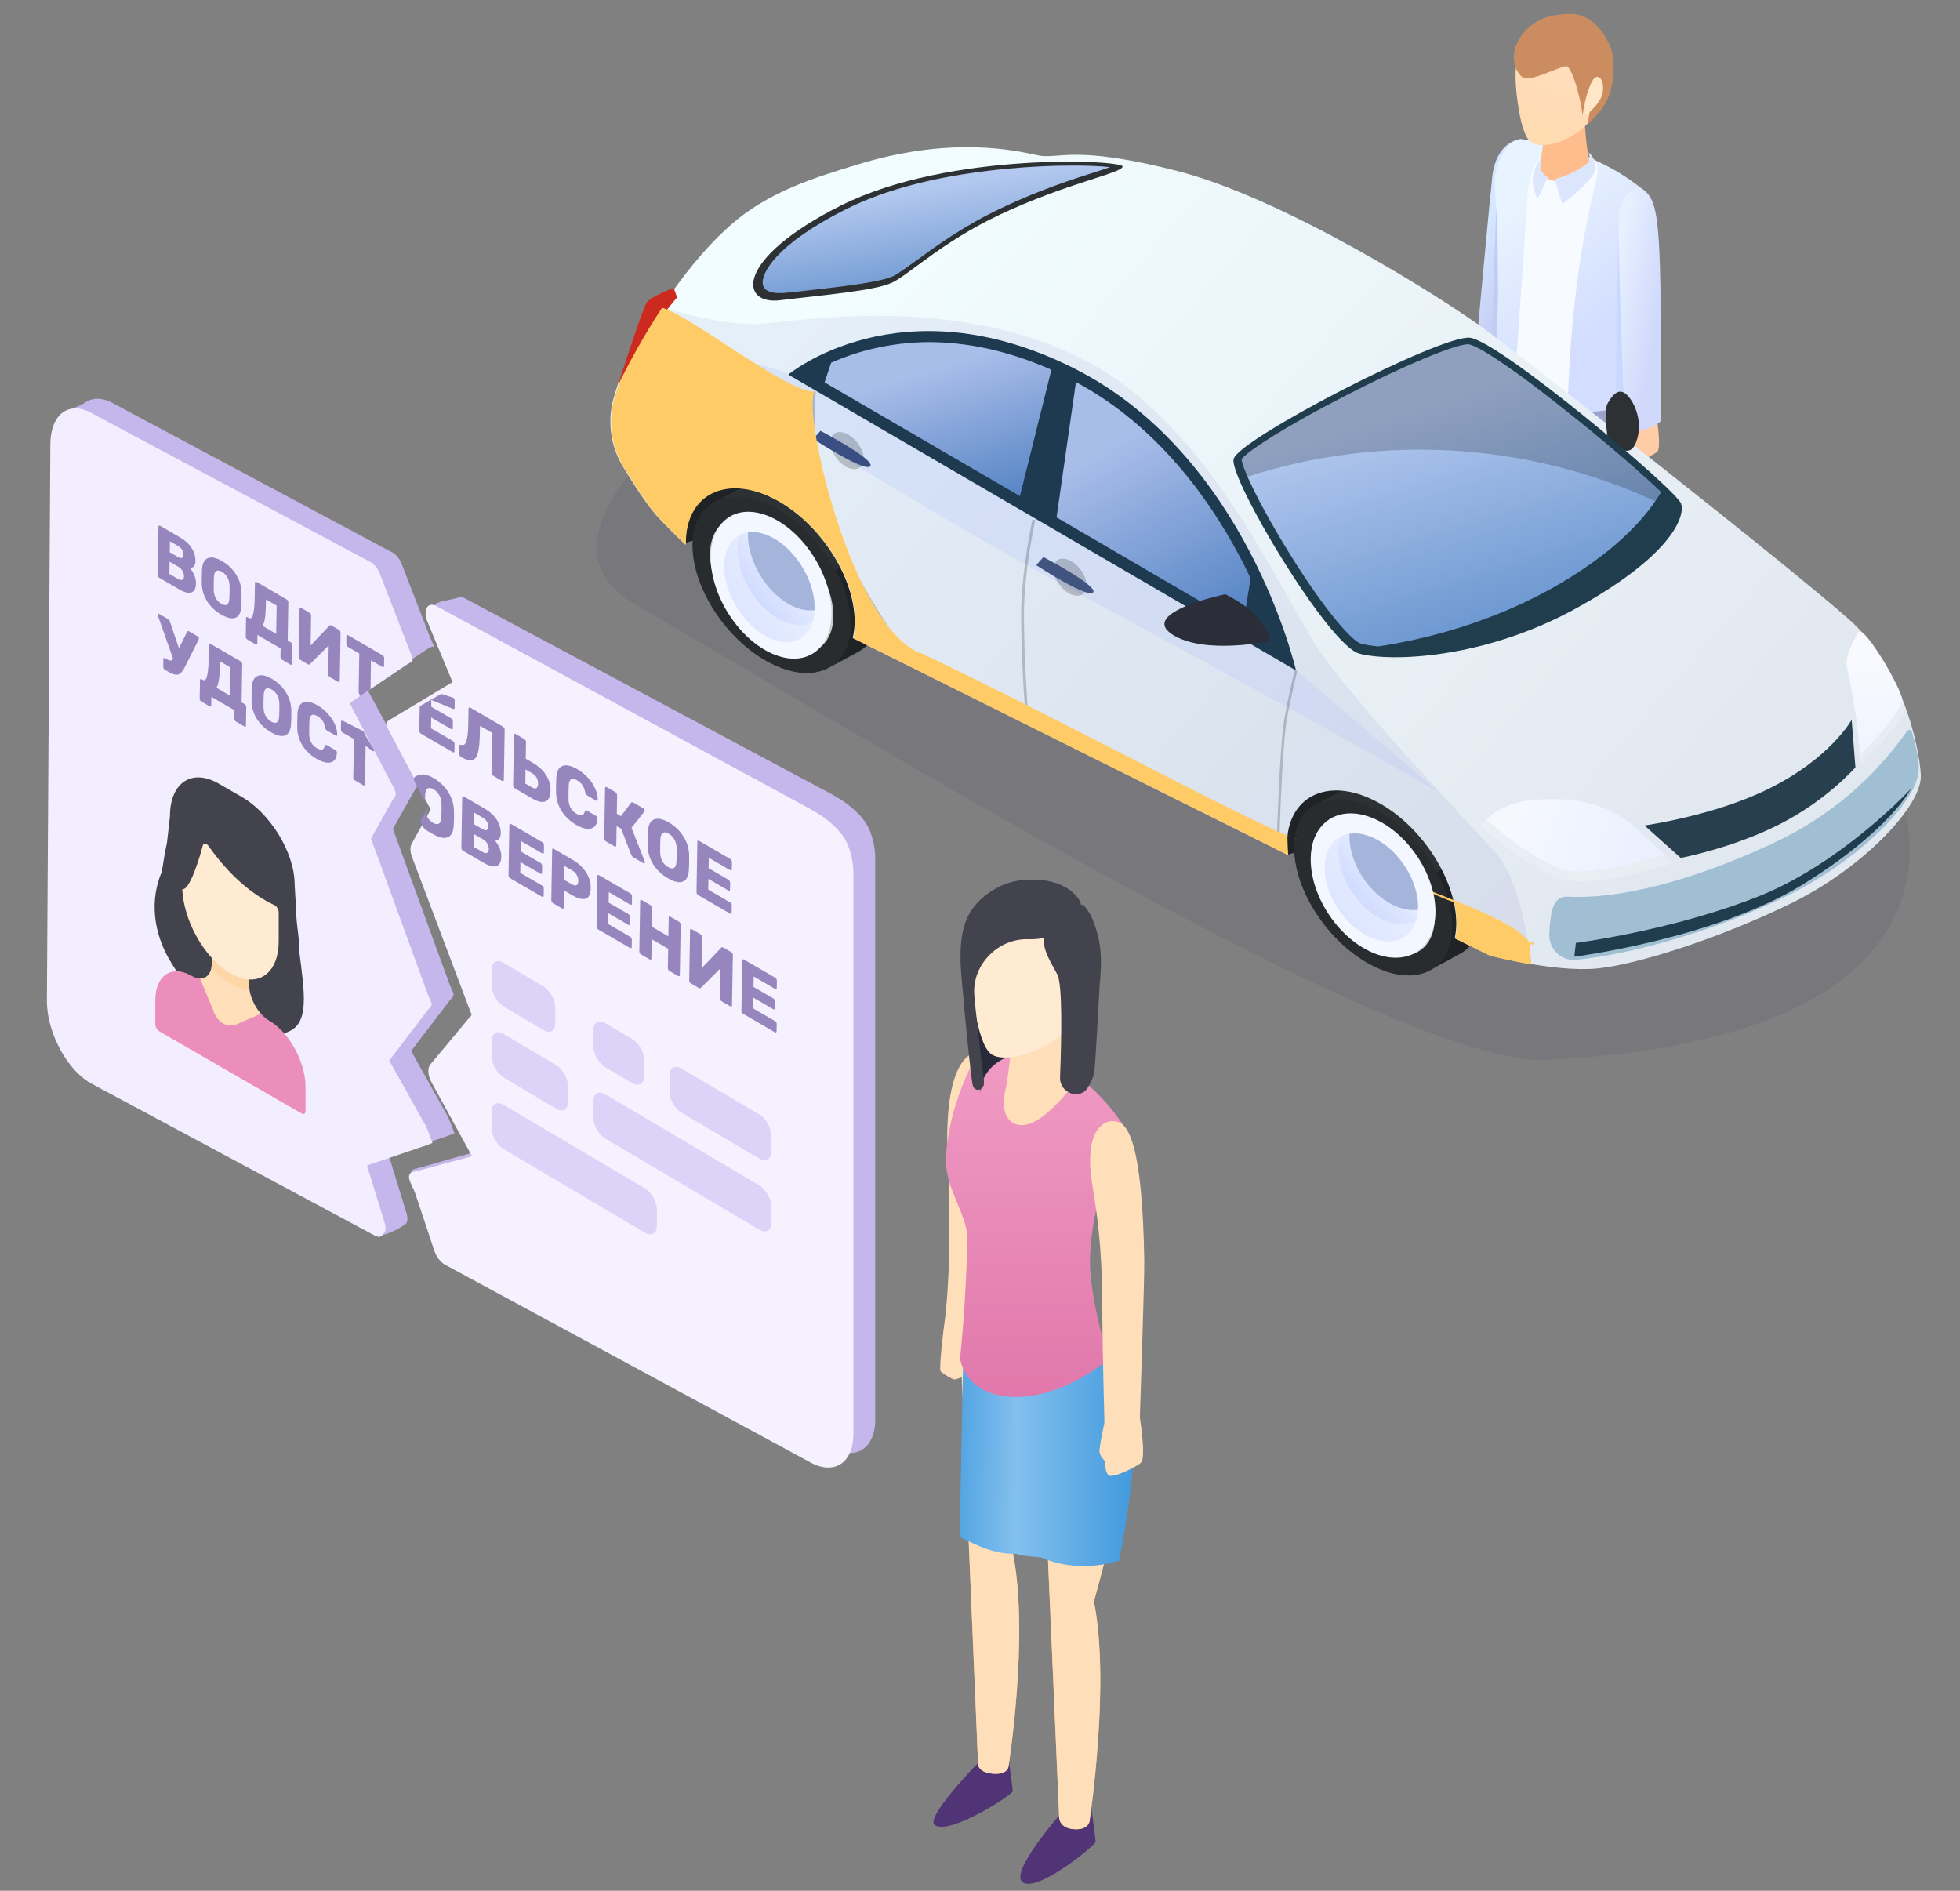 <svg width="283" height="273" viewBox="0 0 283 273" fill="none" xmlns="http://www.w3.org/2000/svg">
<rect x="0" y="0" width="283" height="273" fill="#808080" stroke="none"/>
<g clip-path="url(#clip0)">
<path d="M56.155 166.902L63.859 164.276C64.262 164.176 65.615 163.647 65.615 163.647C65.615 163.647 64.944 161.765 64.607 161.121L59.365 151.747L64.903 144.5C65.684 143.554 65.671 143.9 64.965 142.264L56.733 119.683L59.849 114.143C60.169 113.522 60.804 113.549 59.575 111.54L53 99.5L61.887 93.593C62.999 92.91 62.986 94.256 62.115 92.053L58.019 81.48C57.739 80.759 57.276 80.152 56.769 79.834L16.723 58.437C15.03 57.4 13.439 57.298 12.244 58.155C11.089 58.981 8.168 59.367 8.154 61.497L9.935 143.067C9.91 147.043 12.109 151.715 15.015 154.155C15.358 154.443 15.713 154.7 16.074 154.922L54.427 178.229C55.389 178.78 58.383 176.955 58.502 176.772C58.578 176.655 59.157 176.466 58.578 174.772L56.155 166.902Z" fill="#C5B6EC"/>
<path d="M126.374 123.647C126.374 123.647 126.336 121.052 125.134 119.033C123.894 116.95 121.415 115.461 121.415 115.461C121.415 115.461 120.717 115.042 120.263 114.77L67.241 86.447C66.636 86.084 66.259 86.275 65.584 86.447C64.148 86.812 62.455 86.919 62.79 87.723L68.5 96.382L60 102.5C59.36 102.884 58.646 102.19 59.285 103.342L65.34 114.781L62.593 119.728C62.343 120.179 62.366 120.906 62.653 121.655L71.254 144.438L65.278 151.611C64.844 152.131 64.931 153.221 65.482 154.214L71.5 165.5L60.212 168.712C58.425 168.931 59.631 170.892 60 172L65.868 178.494C66.146 179.327 66.712 180.088 67.333 180.46L119.824 208.865C123.436 211.033 126.374 209.27 126.374 204.933L126.374 125.179C126.374 124.634 126.374 123.647 126.374 123.647Z" fill="#C5B6EC"/>
<path d="M52.992 168.286L60.697 165.66C61.099 165.56 62.452 165.031 62.452 165.031C62.452 165.031 61.781 163.149 61.444 162.505L56.202 153.13L61.74 145.884C62.521 144.938 62.508 145.284 61.802 143.648L53.57 121.067L56.686 115.527C57.006 114.905 57.642 114.933 56.413 112.924L50.49 101.52L58.724 95.976C59.836 95.294 59.823 95.64 58.952 93.437L54.856 82.864C54.576 82.143 54.113 81.535 53.606 81.217L13.56 59.821C11.867 58.784 10.276 58.681 9.081 59.539C7.926 60.365 7.285 61.993 7.271 64.123L6.772 144.451C6.747 148.427 8.946 153.099 11.852 155.539C12.195 155.827 12.55 156.084 12.911 156.306L53.993 178.339C54.955 178.889 55.22 178.339 55.339 178.155C55.415 178.038 55.994 177.85 55.415 176.155L52.992 168.286Z" fill="#F2EDFF"/>
<path d="M123.219 125.75C123.219 125.75 123.181 123.156 121.979 121.136C120.739 119.053 118.259 117.565 118.259 117.565C118.259 117.565 117.561 117.146 117.108 116.874L63.085 87.55C62.481 87.187 61.926 87.254 61.641 87.722C61.357 88.19 61.389 88.985 61.723 89.788L65.345 98.486L56.469 103.813C55.829 104.197 55.49 104.294 56.13 105.446L62.185 116.884L59.437 121.832C59.188 122.283 59.21 123.01 59.498 123.759L68.099 146.542L62.123 153.715C61.689 154.234 61.776 155.325 62.327 156.318L68.158 166.955L59.938 169.154C58.152 169.373 59.569 171.161 59.938 172.27L62.712 180.598C62.991 181.431 63.557 182.191 64.177 182.564L116.668 210.968C120.281 213.137 123.219 211.373 123.219 207.037L123.219 127.282C123.219 126.738 123.219 125.75 123.219 125.75Z" fill="#F6F1FF"/>
<path d="M213.778 50.575C213.778 50.575 213.341 54.805 213.602 55.068C213.862 55.331 215.06 56.066 215.347 56.066C215.634 56.066 217.732 55.256 217.977 54.702C218.187 54.226 218.033 53.022 217.435 52.297C216.748 51.465 216.837 50.004 216.837 50.004L213.778 50.575Z" fill="#FFCCA5"/>
<path d="M218.613 99.144C218.613 99.144 211.621 103.93 213.266 106.751C214.705 109.219 224.244 102.872 224.244 102.409C224.244 101.946 223.822 98.615 223.822 98.615L218.613 99.144Z" fill="#B07E63"/>
<path d="M228.719 104.582C228.719 104.582 221.233 109.23 223.341 112.714C224.731 115.012 234.214 108.4 234.214 107.937C234.214 107.474 233.574 102.977 233.574 102.977L228.719 104.582Z" fill="#B07E63"/>
<path d="M217.218 54.55L217.056 99.899C217.056 99.899 216.953 101.229 220.474 101.229C223.995 101.229 224.182 99.532 224.182 99.532L225.12 66.681L225.291 66.706L227.134 105.546C227.134 105.546 226.917 106.587 230.438 106.587C233.959 106.587 234.146 104.891 234.146 104.891L234.486 56.086L217.218 54.55Z" fill="url(#paint0_linear)"/>
<path d="M219.674 20.101C219.154 20.046 216.072 20.645 215.477 25.373C215.263 27.077 213.142 50.106 213.142 50.106C213.142 51.594 216.349 53.084 217.441 51.992C217.604 51.829 219.468 43.985 219.544 37.328C219.643 28.815 223.299 20.484 219.674 20.101Z" fill="url(#paint1_linear)"/>
<path d="M215.817 53.875C215.817 53.875 216.164 46.544 216.28 39.517C216.378 33.62 215.791 27.799 215.817 26.332C215.884 22.695 218.172 20.12 219.51 20.098C219.51 20.098 228.87 20.868 236.688 26.949C236.688 26.949 235.446 57.505 234.669 58.281C232.824 60.127 218.484 60.646 215.817 53.875Z" fill="url(#paint2_linear)"/>
<path d="M216.299 42.435L216.047 29.544V29.544L215.288 52.109C215.512 52.186 215.738 52.243 215.96 52.279C216.048 50.25 216.199 46.469 216.299 42.435Z" fill="#BFCDF2"/>
<path d="M223.444 21.965C223.444 21.965 220.82 22.712 220.53 28.535C220.406 31.028 218.752 54.499 218.576 56.994C220.678 58.397 223.566 59.107 226.33 59.351C227.015 34.86 231.1 25.645 230.67 24.134C230.532 23.651 230.364 23.294 230.187 23.026C229.511 22.722 228.846 22.448 228.198 22.202L223.444 21.965Z" fill="#F7FAFF"/>
<path d="M223.09 18.405C223.09 18.405 222.603 22.146 222.371 24.201C222.199 25.722 224.839 26.702 226.856 26.056C228.874 25.41 229.689 23.891 229.689 23.891C228.737 20.629 228.799 15.901 228.799 15.901L223.09 18.405Z" fill="#FFBC8C"/>
<path d="M218.863 12.27C218.863 12.27 219.331 19.249 221.02 20.496C222.709 21.742 228.003 20.547 230.947 15.567C233.403 11.412 232.379 3.262 227.099 2.398C220.932 1.389 218.493 6.023 218.863 12.27Z" fill="url(#paint3_linear)"/>
<path d="M232.865 8.091C232.676 6.403 230.573 1.976 226.762 2.008C225.103 2.023 223.354 2.253 221.926 3.1C220.538 3.924 219.384 5.197 218.838 6.717C218.293 8.238 218.588 10.122 219.82 11.165C220.762 11.963 224.879 9.721 226.102 9.557C226.925 9.447 228.277 14.268 228.5 16.67C228.732 15.011 229.194 12.747 230.006 11.728C230.415 13.227 229.364 16.096 229.289 17.923C230.836 16.287 233.553 14.209 232.865 8.091Z" fill="#CB8D5F"/>
<path d="M234.781 60.811C234.781 60.811 234.702 63.491 234.775 64.002C234.847 64.513 235.375 65.022 235.375 65.022C235.375 65.022 235.327 66.26 235.787 66.617C236.247 66.974 238.91 65.622 239.318 65.184C239.893 64.569 239.188 60.132 239.188 60.132C239.188 60.132 235.446 58.571 234.781 60.811Z" fill="#FFCCA5"/>
<path d="M236.742 27.017C236.742 27.017 233.881 27.709 233.745 31.179C233.609 34.649 234.54 61.413 234.54 61.413C234.54 61.413 236.568 63.357 239.787 60.84C239.787 60.84 239.809 44.798 239.775 42.752C239.565 30.006 239.005 28.407 236.742 27.017Z" fill="url(#paint4_linear)"/>
<path d="M233.665 34.931L233.267 59.159C233.725 58.984 234.132 58.78 234.478 58.548C234.263 53.193 233.799 41.27 233.665 34.931Z" fill="#C8D8FE"/>
<path d="M229.548 22.824C229.548 22.824 229.65 23.157 229.406 23.401C228.834 23.973 226.869 25.267 224.473 25.856L225.57 29.49C225.57 29.49 230.486 25.803 230.405 24.13C230.338 22.749 229.385 21.999 229.385 21.999L229.548 22.824Z" fill="#DCE6FD"/>
<path d="M222.574 22.677C222.574 22.677 221.89 23.479 221.43 25.013C220.97 26.547 222.002 28.695 222.002 28.695L223.489 25.622C223.489 25.622 222.531 24.903 222.465 24.442C222.399 23.981 222.574 22.677 222.574 22.677Z" fill="#DCE6FD"/>
<path d="M228.933 15.138C228.933 15.138 229.476 11.156 230.607 11.103C231.404 11.066 231.752 12.785 231.165 14.106C230.579 15.427 228.933 16.66 228.933 16.66V15.138Z" fill="#FFE6C6"/>
<path d="M156.829 25.379C155.971 24.734 154.395 24.619 153.345 25.161C140.283 31.903 65.145 71.932 91.855 87.353C121.066 104.218 201.839 154.096 223.229 153.04C286.84 149.899 275.436 116.901 274.15 113.639C274.077 113.452 273.94 113.302 273.737 113.15L156.829 25.379Z" fill="#000850" fill-opacity="0.06"/>
<path d="M98.991 78.358L121.681 72.042L106.042 63.065L98.132 70.689L98.991 78.358Z" fill="#2D3134"/>
<path d="M185.954 123.383L208.644 117.067L192.96 108.089L185.05 115.713L185.954 123.383Z" fill="#2D3134"/>
<path opacity="0.29" d="M98.991 78.358L121.681 72.042L106.042 63.065L98.132 70.689L98.991 78.358Z" fill="black"/>
<path opacity="0.29" d="M185.954 123.383L208.644 117.067L192.96 108.089L185.05 115.713L185.954 123.383Z" fill="black"/>
<path d="M202.541 114.404C199.513 112.87 196.755 112.69 194.722 113.637L190.428 115.938C188.258 116.931 186.857 119.141 186.857 122.389C186.857 128.66 191.964 136.33 198.247 139.443C201.366 140.976 204.168 141.157 206.247 140.164C206.247 140.164 210.496 137.909 210.948 137.638C212.801 136.555 213.931 134.435 213.931 131.503C213.931 125.187 208.824 117.562 202.541 114.404Z" fill="#2D3134"/>
<path opacity="0.29" d="M206.383 140.12C207.197 139.714 210.542 137.909 210.948 137.639C212.802 136.556 213.931 134.436 213.931 131.503C213.931 128.977 213.118 126.225 211.717 123.653L207.423 125.954C208.824 128.526 209.638 131.278 209.638 133.804C209.683 136.872 208.417 139.082 206.383 140.12Z" fill="black"/>
<path d="M209.683 133.804C209.683 140.074 204.576 142.646 198.293 139.488C192.01 136.33 186.903 128.706 186.903 122.435C186.903 116.164 192.01 113.592 198.293 116.75C204.576 119.863 209.683 127.533 209.683 133.804Z" fill="#2D3134"/>
<path d="M207.152 132.54C207.152 137.458 203.174 139.443 198.247 137.006C193.321 134.57 189.343 128.57 189.343 123.653C189.343 118.735 193.321 116.75 198.247 119.186C203.174 121.668 207.152 127.623 207.152 132.54Z" fill="#E5E5E5"/>
<path d="M204.124 136.511C205.48 135.744 206.293 134.255 206.293 132.135C206.293 131.954 206.293 131.774 206.293 131.639L201.321 130.872L204.124 136.511Z" fill="#2D3134"/>
<path d="M200.146 126.722L205.343 127.849C204.259 125.278 202.315 122.752 199.965 121.127L200.146 126.722Z" fill="#2D3134"/>
<path d="M196.395 124.872L196.576 119.458C194.226 118.782 192.282 119.323 191.197 120.812L196.395 124.872Z" fill="#2D3134"/>
<path d="M190.247 123.609C190.247 123.79 190.247 123.925 190.247 124.106C190.247 126.226 191.061 128.527 192.417 130.647L195.264 127.85L190.247 123.609Z" fill="#2D3134"/>
<path d="M198.247 131.503L195.174 133.985C196.123 134.842 197.163 135.564 198.247 136.105C199.332 136.646 200.372 136.962 201.321 137.007L198.247 131.503Z" fill="#2D3134"/>
<path opacity="0.11" d="M209.683 133.804C209.683 140.074 204.576 142.646 198.293 139.488C192.01 136.33 186.903 128.706 186.903 122.435C186.903 116.164 192.01 113.592 198.293 116.75C204.576 119.863 209.683 127.533 209.683 133.804Z" fill="black"/>
<path d="M115.67 70.778C112.641 69.244 109.884 69.063 107.85 70.011L103.557 72.312C101.387 73.304 99.986 75.515 99.986 78.763C99.986 85.034 105.093 92.703 111.376 95.816C114.495 97.35 117.297 97.531 119.376 96.538C119.376 96.538 123.625 94.282 124.077 94.012C125.93 92.929 127.06 90.808 127.06 87.876C127.105 81.56 121.998 73.936 115.67 70.778Z" fill="#2D3134"/>
<path opacity="0.29" d="M119.557 96.493C120.371 96.087 123.715 94.282 124.122 94.012C125.975 92.929 127.105 90.809 127.105 87.876C127.105 85.35 126.292 82.598 124.891 80.026L120.597 82.327C121.998 84.899 122.811 87.651 122.811 90.177C122.811 93.245 121.546 95.41 119.557 96.493Z" fill="black"/>
<path d="M122.812 90.132C122.812 96.403 117.704 98.974 111.422 95.816C105.139 92.658 100.032 85.034 100.032 78.763C100.032 72.492 105.139 69.921 111.422 73.079C117.704 76.237 122.812 83.861 122.812 90.132Z" fill="#2D3134"/>
<path d="M120.327 88.914C120.327 93.831 116.349 95.816 111.423 93.38C106.496 90.944 102.519 84.944 102.519 80.026C102.519 75.109 106.496 73.124 111.423 75.56C116.349 77.996 120.327 83.996 120.327 88.914Z" fill="#E5E5E5"/>
<path d="M117.299 92.838C118.655 92.071 119.468 90.582 119.468 88.462C119.468 88.281 119.468 88.101 119.468 87.966L114.497 87.199L117.299 92.838Z" fill="#2D3134"/>
<path d="M113.277 83.049L118.475 84.177C117.39 81.605 115.447 79.079 113.096 77.455L113.277 83.049Z" fill="#2D3134"/>
<path d="M109.571 81.199L109.752 75.786C107.402 75.109 105.458 75.65 104.374 77.139L109.571 81.199Z" fill="#2D3134"/>
<path d="M103.423 79.936C103.423 80.117 103.423 80.252 103.423 80.433C103.423 82.553 104.237 84.854 105.593 86.974L108.44 84.177L103.423 79.936Z" fill="#2D3134"/>
<path d="M111.424 87.877L108.35 90.358C109.299 91.215 110.339 91.937 111.424 92.479C112.508 93.02 113.548 93.336 114.497 93.381L111.424 87.877Z" fill="#2D3134"/>
<path opacity="0.11" d="M122.812 90.132C122.812 96.403 117.704 98.974 111.422 95.816C105.139 92.658 100.032 85.034 100.032 78.763C100.032 72.492 105.139 69.921 111.422 73.079C117.704 76.237 122.812 83.861 122.812 90.132Z" fill="black"/>
<path d="M105.653 89.322C109.303 94.535 114.81 96.602 117.95 93.939C121.09 91.273 120.678 84.886 117.028 79.673C113.379 74.459 107.872 72.393 104.731 75.056C101.591 77.719 102.004 84.109 105.653 89.322Z" fill="url(#paint5_linear)"/>
<path d="M106.836 88.377C109.572 92.284 113.696 93.832 116.051 91.835C118.404 89.838 118.094 85.051 115.361 81.144C112.625 77.237 108.501 75.689 106.146 77.686C103.791 79.683 104.1 84.468 106.836 88.377Z" fill="url(#paint6_linear)"/>
<path d="M106.754 77.279C109.161 75.965 112.846 77.555 115.358 81.144C117.383 84.039 118.075 87.408 117.344 89.778C114.937 91.091 111.252 89.501 108.74 85.912C106.714 83.018 106.022 79.645 106.754 77.279Z" fill="url(#paint7_linear)"/>
<path d="M110.256 83.823C108.672 81.561 107.907 79.008 107.996 76.867C110.309 76.527 113.247 78.127 115.359 81.143C116.943 83.405 117.708 85.958 117.619 88.099C115.305 88.439 112.367 86.837 110.256 83.823Z" fill="#A5B4DB"/>
<path d="M266.995 89.455C258.272 81.696 220.666 52.191 214.384 47.544C208.101 42.897 185.366 28.641 170.089 24.716C154.812 20.791 152.913 23.092 149.795 22.416C146.676 21.739 137.41 19.573 123.76 23.769C117.93 25.573 111.014 27.558 105.364 32.611C97.861 39.288 92.076 49.664 89.274 55.304L88.686 57.199C87.646 60.582 88.098 64.281 89.906 67.304C91.443 69.876 93.387 72.853 94.833 74.477C96.099 75.876 97.635 77.365 98.946 78.628C98.946 78.538 98.946 78.402 98.946 78.312C98.946 73.53 101.748 70.462 106.088 70.462C107.805 70.462 109.658 70.958 111.557 71.906C118.11 75.154 123.399 83.139 123.399 89.681C123.399 90.538 123.308 91.35 123.127 92.117L185.908 123.426C185.863 122.93 185.818 122.434 185.818 121.983C185.818 117.201 188.62 114.133 192.959 114.133C194.677 114.133 196.53 114.629 198.428 115.576C204.982 118.825 210.271 126.81 210.271 133.351C210.271 134.118 210.18 134.795 210.045 135.472L215.062 137.953C215.062 137.953 224.463 140.389 230.474 139.848C236.486 139.306 248.87 135.246 258.814 130.329C268.758 125.411 277.165 116.749 277.345 112.238C277.436 110.524 275.718 97.215 266.995 89.455Z" fill="url(#paint8_linear)"/>
<path d="M232.1 63.063C232.1 63.063 231.558 59.274 232.1 58.281C232.642 57.334 233.592 55.845 234.812 56.928C236.032 58.011 237.388 61.123 236.168 64.011C234.947 66.898 232.1 63.063 232.1 63.063Z" fill="#2D3134"/>
<path opacity="0.3" d="M94.244 48.267C94.244 48.267 123.352 68.342 156.799 86.298C190.246 104.253 207.829 114.449 207.829 114.449L187.173 96.764L113.092 53.635L94.244 48.267Z" fill="#BED4FF"/>
<path d="M113.817 54.087L187.129 96.81C187.129 96.81 180.033 65.681 154.993 53.139C129.953 40.598 113.817 54.087 113.817 54.087Z" fill="#203D4E"/>
<path d="M144.371 30.989C154.134 26.387 162.089 24.988 162.089 24.041C162.089 23.094 137.004 21.875 121.501 29.635C105.998 37.395 106.766 44.072 112.642 43.35C118.518 42.628 126.382 41.996 128.868 40.778C131.354 39.56 136.055 34.913 144.371 30.989Z" fill="#2D3134"/>
<path d="M112.37 42.311C111.782 42.311 110.381 42.176 110.155 41.138C109.794 39.604 111.873 35.318 122.404 30.085C133.93 24.355 150.156 23.904 154.857 23.904C157.252 23.904 159.06 23.994 160.281 24.13C159.648 24.355 158.97 24.581 158.247 24.807C154.992 25.844 150.066 27.423 144.597 30.04C139.037 32.657 134.969 35.679 132.303 37.619C130.901 38.611 129.817 39.424 129.048 39.83C127.15 40.777 121.274 41.409 116.121 41.995C115.082 42.13 114.042 42.221 113.093 42.311C112.822 42.311 112.596 42.311 112.37 42.311Z" fill="url(#paint9_linear)"/>
<path d="M178.135 66.221C177.231 68.702 191.74 93.154 196.26 94.372C200.735 95.59 214.249 95.184 227.583 87.831C240.916 80.477 243.402 74.793 242.724 72.717C242.046 70.687 216.418 49.168 212.215 48.762C208.012 48.356 179.22 63.198 178.135 66.221Z" fill="#203D4E"/>
<path opacity="0.2" d="M213.705 119.23C213.705 119.23 215.603 116.704 220.711 116.118C225.818 115.576 232.056 116.072 236.711 120.223C240.192 123.336 241.457 124.644 241.457 124.644C241.457 124.644 231.604 127.847 226.722 127.171C221.886 126.494 213.705 119.23 213.705 119.23Z" fill="white"/>
<path d="M214.655 118.373C214.655 118.373 216.418 116.027 221.118 115.531C225.819 115.035 231.604 115.486 235.898 119.321C239.107 122.163 240.282 123.381 240.282 123.381C240.282 123.381 231.197 126.358 226.678 125.727C222.158 125.095 214.655 118.373 214.655 118.373Z" fill="url(#paint10_linear)"/>
<path opacity="0.2" d="M268.532 110.389C268.532 110.389 275.402 103.983 275.041 102.178C274.679 100.328 269.391 91.215 268.713 92.569C268.035 93.922 266.589 96.088 267.131 97.937C267.673 99.787 268.668 108.765 268.532 110.389Z" fill="white"/>
<path d="M268.487 109.126C268.487 109.126 274.951 102.719 274.634 100.915C274.273 99.065 268.985 89.952 268.307 91.305C267.629 92.659 266.182 94.824 266.725 96.674C267.267 98.479 268.623 107.456 268.487 109.126Z" fill="#E5E5E5"/>
<path d="M227.536 136.148L227.31 138.133C227.31 138.133 247.513 135.562 260.214 127.757C272.87 119.952 275.943 113.862 275.943 113.862C275.943 113.862 266.18 124.419 254.248 129.291C241.728 134.344 227.536 136.148 227.536 136.148Z" fill="#2D3134"/>
<path d="M239.829 71.049C237.524 68.839 233.14 64.959 227.581 60.493C218.541 53.184 213.253 49.801 211.987 49.71H211.942C210.089 49.71 202.721 52.778 194.495 57.019C185.049 61.846 179.986 65.275 179.263 66.312C179.354 67.576 181.84 72.944 186.45 80.343C191.557 88.509 195.264 92.569 196.484 92.93C197.162 93.11 198.021 93.246 199.015 93.336C204.981 92.434 215.287 90.133 225.321 84.223C233.818 79.215 237.886 74.388 239.829 71.049Z" fill="url(#paint11_linear)"/>
<path d="M120.009 52.371L119.06 55.213L147.264 71.634L151.784 53.498L151.648 53.318C145.682 50.701 139.806 49.393 134.066 49.393C128.055 49.438 123.264 50.927 120.009 52.371Z" fill="url(#paint12_linear)"/>
<path d="M179.445 90.404L180.575 83.501C180.078 82.463 179.581 81.426 178.993 80.343C174.744 72.313 167.241 61.531 155.354 55.169L152.552 74.704L179.445 90.404Z" fill="url(#paint13_linear)"/>
<path opacity="0.2" d="M124.709 66.266C124.709 67.575 123.624 68.116 122.314 67.484C121.003 66.808 119.918 65.229 119.918 63.875C119.918 62.522 121.003 62.026 122.314 62.657C123.624 63.334 124.709 64.913 124.709 66.266Z" fill="black"/>
<path d="M118.472 62.206L117.432 63.38C117.432 63.38 124.98 68.297 125.658 67.304C126.381 66.357 118.472 62.206 118.472 62.206Z" fill="#3D5381"/>
<path opacity="0.2" d="M156.891 84.537C156.891 85.846 155.806 86.387 154.495 85.755C153.184 85.079 152.1 83.5 152.1 82.146C152.1 80.838 153.184 80.297 154.495 80.928C155.806 81.605 156.891 83.184 156.891 84.537Z" fill="black"/>
<path d="M150.654 80.434L149.615 81.607C149.615 81.607 157.163 86.524 157.841 85.531C158.564 84.584 150.654 80.434 150.654 80.434Z" fill="#455980"/>
<path opacity="0.2" d="M186.948 96.764C186.948 96.809 186.134 99.922 185.456 103.711C184.823 107.14 184.462 118.509 184.371 120.539L148.393 102.358C148.348 101.636 147.851 94.914 147.851 88.779C147.851 82.327 149.478 75.154 149.478 75.109L149.071 75.019C149.071 75.109 147.444 82.327 147.444 88.779C147.444 94.463 147.851 100.689 147.986 102.132L130.088 93.11C129.681 92.568 125.342 86.658 121.093 77.68C116.709 68.432 117.748 56.702 117.794 56.567L117.387 56.522C117.387 56.657 116.302 68.477 120.731 77.861C125.206 87.245 129.771 93.335 129.816 93.38L129.862 93.425L184.733 121.216V120.9C184.733 120.765 185.14 107.546 185.818 103.802C186.496 100.057 187.309 96.899 187.309 96.899L186.948 96.764Z" fill="black"/>
<path d="M270.158 94.147C270.158 94.734 269.661 95.501 269.074 95.772C268.486 96.087 267.989 95.817 267.989 95.23C267.989 94.644 268.486 93.877 269.074 93.606C269.661 93.29 270.158 93.516 270.158 94.147Z" fill="white"/>
<path d="M272.192 96.991C272.192 97.577 271.695 98.344 271.107 98.615C270.52 98.931 270.022 98.66 270.022 98.073C270.022 97.487 270.52 96.72 271.107 96.449C271.695 96.133 272.192 96.404 272.192 96.991Z" fill="white"/>
<path opacity="0.3" d="M272.825 98.885C272.825 100.283 271.695 101.953 270.294 102.629C268.893 103.306 267.763 102.765 267.763 101.366C267.763 99.968 268.893 98.298 270.294 97.622C271.695 96.945 272.825 97.531 272.825 98.885Z" fill="black"/>
<path opacity="0.4" d="M271.334 100.373C271.334 101.095 270.747 101.952 270.069 102.313C269.346 102.674 268.803 102.358 268.803 101.681C268.803 101.004 269.391 100.102 270.069 99.741C270.747 99.38 271.334 99.651 271.334 100.373Z" fill="white"/>
<path opacity="0.3" d="M270.792 102.673C270.792 101.545 269.888 101.094 268.758 101.636C268.397 101.816 268.08 102.042 267.809 102.357C267.99 103.575 268.171 104.839 268.306 105.921C268.442 105.876 268.623 105.831 268.803 105.741C269.888 105.2 270.792 103.801 270.792 102.673Z" fill="black"/>
<path d="M176.915 85.801C176.915 85.801 180.304 87.425 181.841 89.455C183.333 91.485 183.333 92.568 183.333 92.568C183.333 92.568 173.931 94.598 169.276 91.621C164.349 88.417 176.915 85.801 176.915 85.801Z" fill="#2D3134"/>
<path d="M237.437 119.186L242.68 123.877C242.68 123.877 250.273 122.434 257.053 118.96C263.833 115.486 267.9 110.794 267.9 110.794L267.358 103.937C267.358 103.937 264.285 109.486 255.426 113.862C247.561 117.787 237.437 119.186 237.437 119.186Z" fill="#273F4E"/>
<path opacity="0.29" d="M258.498 129.111C268.396 124.148 276.848 115.757 277.029 111.245C277.074 110.478 277.12 109.215 276.035 105.651C275.944 105.335 275.538 105.29 275.357 105.561C271.876 110.524 265.955 116.975 256.735 121.396C247.153 125.998 235.401 129.923 226.361 129.472C224.237 129.381 223.875 131.502 223.695 134.84C223.604 137.006 225.412 138.81 227.582 138.585C235.356 137.818 247.831 134.434 258.498 129.111Z" fill="#005B8E"/>
<path d="M89.996 56.749C89.996 56.749 92.844 49.485 94.426 47.23C96.008 44.974 97.77 42.944 97.77 42.944L97.273 41.59C97.273 41.59 93.929 42.763 93.341 43.756C92.708 44.793 89.318 55.305 89.318 55.305L89.996 56.749Z" fill="#CC291F"/>
<path opacity="0.2" d="M238.971 72.358C239.287 71.907 239.559 71.456 239.785 71.049C237.479 68.839 233.095 64.959 227.536 60.493C218.496 53.184 213.208 49.801 211.942 49.71H211.897C210.044 49.71 202.676 52.778 194.45 57.019C185.004 61.846 179.941 65.275 179.218 66.312C179.263 66.719 179.535 67.621 180.077 68.839C199.377 62.613 220.485 63.831 238.971 72.358Z" fill="black"/>
<path d="M268.487 109.125C268.487 109.125 274.951 102.719 274.634 100.915C274.359 99.072 268.985 89.952 268.307 91.305C267.629 92.659 266.182 94.824 266.725 96.674C267.267 98.478 268.623 107.456 268.487 109.125Z" fill="url(#paint14_linear)"/>
<path opacity="0.11" d="M216.01 123.202C212.846 119.638 194.766 100.69 190.066 93.291C183.919 83.681 173.885 60.177 155.398 51.38C136.867 42.582 115.895 46.327 109.567 46.778C105.725 47.004 99.759 45.605 95.6 44.432C92.888 48.538 90.764 52.508 89.363 55.35L88.775 57.245C87.736 60.628 88.188 64.328 89.996 67.35C91.532 69.922 93.476 72.899 94.922 74.523C96.188 75.922 97.725 77.411 99.035 78.674C99.035 78.584 99.035 78.448 99.035 78.358C99.035 73.576 101.838 70.508 106.177 70.508C107.894 70.508 109.748 71.004 111.646 71.952C118.2 75.2 123.488 83.185 123.488 89.727C123.488 90.584 123.398 91.396 123.217 92.163L185.998 123.472C185.953 122.976 185.907 122.48 185.907 122.029C185.907 117.247 188.71 114.179 193.049 114.179C194.766 114.179 196.619 114.675 198.518 115.622C205.072 118.871 210.36 126.856 210.36 133.397C210.36 134.164 210.27 134.841 210.134 135.518L215.151 137.999C215.151 137.999 217.772 138.676 221.117 139.262C220.304 132.63 218.631 126.179 216.01 123.202Z" fill="#03008D" fill-opacity="0.5"/>
<path d="M220.345 135.518C217.181 131.954 204.58 128.208 184.788 120.197C172.535 114.542 151.775 103.245 133.289 94.448C122.921 91.149 115.727 58.896 117.612 56.54C113.77 56.766 99.759 45.605 95.6 44.432C92.888 48.538 90.764 52.508 89.363 55.35L88.775 57.245C87.736 60.628 88.188 64.328 89.996 67.35C91.532 69.922 93.476 72.899 94.922 74.523C96.188 75.922 97.725 77.411 99.035 78.674C99.035 78.584 99.035 78.448 99.035 78.358C99.035 73.576 101.838 70.508 106.177 70.508C107.894 70.508 109.748 71.004 111.646 71.952C118.2 75.2 123.488 83.185 123.488 89.727C123.488 90.584 123.398 91.396 123.217 92.163L185.998 123.472C185.953 122.976 185.883 121.196 185.883 120.745C185.805 120.528 185.722 120.631 193.006 123.452C194.723 123.452 206.343 128.98 209.978 130.312C210.36 131.941 210.134 131.15 210.36 133.397C210.36 134.164 210.27 134.841 210.134 135.518L215.151 137.999C215.151 137.999 217.772 138.676 221.117 139.262C220.304 132.63 222.967 138.495 220.345 135.518Z" fill="#FFCB66"/>
<path d="M192.308 132.676C196.041 137.778 201.734 139.759 205.019 137.102C208.303 134.442 207.941 128.15 204.208 123.048C200.475 117.946 194.783 115.965 191.497 118.622C188.212 121.279 188.575 127.574 192.308 132.676Z" fill="url(#paint15_linear)"/>
<path d="M193.546 131.732C196.344 135.555 200.606 137.039 203.07 135.046C205.531 133.054 205.259 128.338 202.463 124.514C199.664 120.691 195.402 119.207 192.938 121.2C190.475 123.193 190.747 127.906 193.546 131.732Z" fill="url(#paint16_linear)"/>
<path d="M193.571 120.792C196.081 119.473 199.888 121.003 202.458 124.515C204.529 127.348 205.213 130.662 204.43 133.006C201.92 134.325 198.113 132.795 195.543 129.283C193.471 126.45 192.788 123.132 193.571 120.792Z" fill="url(#paint17_linear)"/>
<path d="M197.137 127.208C195.517 124.994 194.749 122.485 194.864 120.374C197.267 120.015 200.299 121.562 202.459 124.514C204.079 126.727 204.846 129.237 204.732 131.348C202.329 131.707 199.297 130.157 197.137 127.208Z" fill="#A5B4DB"/>
<g clip-path="url(#clip1)">
<path d="M22.428 144.432L22.428 147.877C22.428 148.265 22.68 148.725 22.992 148.905L43.553 160.776C43.864 160.955 44.116 160.787 44.116 160.399L42.226 156.954C42.226 154.304 42.852 151.292 41.035 149.213C41.776 148.906 41.016 148.571 41.839 146.919C42.984 144.623 42.788 141.021 41.329 137.448C40.536 135.507 42.004 133.522 42.004 131.741L42.004 127.939C42.004 123.092 38.851 117.343 34.962 115.098L31.582 113.146C27.693 110.901 24.541 113.01 24.541 117.856C24.541 121.883 24.62 122.717 24.23 124.094C23.681 126.041 23.9 125.902 23.34 127.883C22.461 130.997 23.434 135.509 25.831 139.271L26.455 140.25C24.637 140.23 22.428 141.783 22.428 144.432Z" fill="#FFDFBA"/>
<path d="M22.428 144.432L22.428 147.878C22.428 148.265 22.68 148.725 22.992 148.905L43.553 160.776C43.864 160.956 44.116 160.787 44.116 160.399L44.116 156.954C44.116 153.342 41.767 149.053 38.865 147.378C38.434 147.129 38.024 146.776 37.656 146.354L37.638 146.392L34.222 147.878C32.622 148.571 31.204 147.378 30.731 145.735L28.907 141.351L28.889 141.293C28.521 141.289 28.111 141.169 27.679 140.92C24.789 139.252 22.428 140.806 22.428 144.432Z" fill="#EB8EBB"/>
<path d="M26.835 123.24C26.535 123.089 26.301 123.26 26.301 123.633L26.301 127.835C26.301 131.457 28.079 135.587 30.607 138.351C35.178 143.355 40.244 142.078 40.244 135.885L40.244 131.744C40.244 131.332 39.961 130.844 39.632 130.691C36.253 129.122 32.925 126.137 30.131 122.178C29.814 121.728 29.376 121.673 29.276 122.076C28.928 123.472 27.98 123.82 26.835 123.24Z" fill="#FFEBD2"/>
<path d="M24.885 139.271L25.509 140.25C26.171 140.258 26.905 140.473 27.679 140.92C29.286 141.848 30.596 140.986 30.596 138.976L30.596 138.377L30.607 138.35C28.079 135.587 26.301 131.456 26.301 127.835L26.301 128.359C26.301 127.985 25.906 128.207 26.205 128.359C27.343 128.935 28.925 123.481 29.275 122.076C29.375 121.673 29.813 121.728 30.131 122.178C32.923 126.134 36.25 129.121 39.631 130.691C39.96 130.843 40.243 131.332 40.243 131.743L40.243 135.884C40.243 139.506 38.465 141.583 35.937 141.428L35.948 141.467L35.948 142.066C35.948 144.076 37.257 146.45 38.865 147.378C39.639 147.825 40.373 148.458 41.035 149.213L41.658 148.955C44.687 147.696 43.964 143.372 43.219 137.448C43.219 135.105 42.778 133.525 42.778 131.743L42.547 127.776C42.547 122.93 38.851 117.343 34.962 115.097L31.582 113.146C27.693 110.901 24.54 113.009 24.54 117.856L24.115 121.632C23.689 123.497 23.642 124.468 23.325 125.962C21.752 129.667 21.868 134.535 24.885 139.271Z" fill="#42434D"/>
<path d="M30.517 139.772C32.252 141.678 34.158 142.849 36.027 142.953C35.932 142.405 35.948 142.094 35.948 141.467L35.937 141.428C34.242 141.326 32.306 140.21 30.607 138.35L30.596 138.377C30.596 139.004 30.612 139.333 30.517 139.772Z" fill="#FFD6A6"/>
</g>
<path d="M60.775 105.934C60.71 105.897 60.653 105.837 60.602 105.754C60.558 105.669 60.536 105.588 60.538 105.514L60.602 102.098C60.603 102.016 60.627 101.962 60.673 101.936C60.725 101.914 63.687 100.16 63.751 100.198L65.421 100.732C65.492 100.773 65.549 100.833 65.594 100.911C65.638 100.99 65.659 101.07 65.658 101.152L65.641 102.204C65.639 102.278 65.616 102.332 65.569 102.366C65.523 102.392 65.465 102.384 65.394 102.343L62.258 101.068L62.284 102.057L65.156 103.729C65.227 103.77 65.285 103.834 65.329 103.92C65.373 103.998 65.394 104.079 65.393 104.161L65.377 105.134C65.376 105.209 65.352 105.263 65.306 105.296C65.26 105.322 65.201 105.314 65.13 105.273L62.258 103.601L62.233 105.156L65.395 106.997C65.466 107.038 65.523 107.098 65.567 107.176C65.612 107.255 65.633 107.335 65.632 107.417L65.614 108.469C65.613 108.543 65.589 108.597 65.543 108.631C65.497 108.657 65.439 108.649 65.368 108.608L60.775 105.934Z" fill="#9686BD"/>
<path d="M71.244 112.028C71.18 111.991 71.122 111.931 71.071 111.849C71.027 111.763 71.006 111.682 71.007 111.608L71.103 105.846L69.304 104.799L69.287 105.817C69.266 107.078 69.179 108.021 69.025 108.647C68.872 109.266 68.602 109.632 68.216 109.746C67.837 109.857 67.289 109.711 66.573 109.31C66.503 109.268 66.442 109.207 66.391 109.124C66.341 109.035 66.316 108.949 66.317 108.867L66.337 107.692C66.339 107.535 66.422 107.485 66.583 107.542C66.933 107.677 67.186 107.494 67.344 106.991C67.503 106.48 67.591 105.677 67.609 104.581L67.647 102.31C67.648 102.228 67.672 102.174 67.718 102.148C67.77 102.126 67.832 102.135 67.903 102.176L72.622 104.923C72.693 104.965 72.75 105.024 72.795 105.103C72.845 105.185 72.87 105.267 72.869 105.349L72.748 112.621C72.746 112.703 72.719 112.755 72.667 112.777C72.621 112.803 72.562 112.796 72.492 112.754L71.244 112.028Z" fill="#9686BD"/>
<path d="M74.326 113.822C74.261 113.785 74.204 113.725 74.153 113.643C74.109 113.557 74.088 113.476 74.089 113.402L74.21 106.13C74.211 106.048 74.235 105.994 74.281 105.968C74.333 105.946 74.392 105.953 74.456 105.991L75.704 106.717C75.775 106.758 75.832 106.818 75.876 106.897C75.927 106.979 75.952 107.061 75.951 107.143L75.91 109.548L76.926 110.139C77.764 110.627 78.405 111.219 78.849 111.914C79.293 112.602 79.508 113.364 79.494 114.199C79.481 114.989 79.242 115.49 78.776 115.701C78.317 115.908 77.672 115.77 76.84 115.286L74.326 113.822ZM76.827 113.708C77.098 113.866 77.309 113.891 77.461 113.783C77.612 113.676 77.691 113.465 77.696 113.152C77.701 112.824 77.631 112.534 77.486 112.284C77.34 112.026 77.132 111.818 76.861 111.661L75.885 111.092L75.851 113.14L76.827 113.708Z" fill="#9686BD"/>
<path d="M83.222 119.114C82.301 118.577 81.583 117.9 81.069 117.081C80.562 116.259 80.301 115.346 80.285 114.343C80.282 114.138 80.284 113.808 80.292 113.353C80.299 112.89 80.308 112.556 80.318 112.351C80.366 111.4 80.659 110.818 81.197 110.604C81.734 110.382 82.454 110.533 83.356 111.059C83.924 111.389 84.431 111.797 84.879 112.284C85.326 112.763 85.676 113.282 85.927 113.843C86.184 114.399 86.312 114.952 86.309 115.5L86.309 115.522C86.308 115.582 86.285 115.621 86.239 115.64C86.199 115.654 86.154 115.647 86.102 115.617L84.797 114.857C84.713 114.808 84.649 114.752 84.605 114.688C84.56 114.617 84.523 114.516 84.492 114.386C84.408 113.953 84.271 113.606 84.08 113.344C83.889 113.075 83.636 112.848 83.32 112.664C82.559 112.221 82.158 112.485 82.116 113.454C82.106 113.652 82.098 113.959 82.091 114.377C82.084 114.795 82.082 115.114 82.085 115.334C82.094 116.333 82.479 117.054 83.24 117.497C83.555 117.681 83.815 117.753 84.017 117.713C84.22 117.665 84.363 117.481 84.446 117.16C84.474 117.063 84.51 117.009 84.556 116.998C84.602 116.98 84.67 116.997 84.76 117.05L86.066 117.809C86.124 117.843 86.172 117.894 86.21 117.961C86.254 118.032 86.273 118.099 86.265 118.163C86.25 118.703 86.106 119.102 85.835 119.358C85.57 119.611 85.211 119.718 84.756 119.679C84.301 119.632 83.79 119.444 83.222 119.114Z" fill="#9686BD"/>
<path d="M93.096 124.364C93.114 124.405 93.123 124.452 93.123 124.504C93.121 124.578 93.098 124.629 93.052 124.655C93.012 124.677 92.96 124.669 92.896 124.632L91.465 123.799C91.374 123.746 91.307 123.688 91.263 123.624C91.225 123.565 91.18 123.486 91.13 123.389L89.698 119.675L89.031 119.287L88.984 122.072C88.983 122.154 88.956 122.206 88.903 122.229C88.857 122.255 88.799 122.247 88.728 122.206L87.481 121.479C87.41 121.438 87.352 121.378 87.308 121.3C87.264 121.221 87.242 121.141 87.243 121.059L87.365 113.787C87.366 113.705 87.39 113.651 87.436 113.625C87.488 113.603 87.546 113.611 87.611 113.648L88.858 114.374C88.929 114.416 88.987 114.476 89.031 114.554C89.082 114.636 89.106 114.718 89.105 114.8L89.06 117.497L89.65 117.851L91.118 115.904C91.191 115.804 91.311 115.802 91.479 115.9L92.881 116.716C92.939 116.75 92.987 116.8 93.025 116.868C93.063 116.935 93.081 117.002 93.08 117.069C93.08 117.099 93.066 117.136 93.039 117.181L91.184 119.535L93.096 124.364Z" fill="#9686BD"/>
<path d="M96.443 126.809C95.534 126.28 94.823 125.606 94.309 124.788C93.796 123.969 93.531 123.051 93.515 122.033C93.513 121.813 93.515 121.49 93.522 121.065C93.529 120.632 93.537 120.31 93.547 120.097C93.596 119.132 93.889 118.538 94.427 118.316C94.971 118.09 95.688 118.237 96.577 118.754C97.467 119.272 98.175 119.955 98.701 120.804C99.227 121.645 99.495 122.565 99.504 123.565C99.51 124.005 99.511 124.333 99.507 124.549C99.504 124.758 99.492 125.075 99.472 125.5C99.423 126.481 99.133 127.076 98.603 127.287C98.072 127.498 97.352 127.339 96.443 126.809ZM96.47 125.198C96.824 125.405 97.107 125.445 97.317 125.319C97.534 125.197 97.653 124.886 97.675 124.386C97.695 123.961 97.706 123.659 97.709 123.48C97.712 123.286 97.711 122.976 97.705 122.551C97.701 122.037 97.594 121.594 97.385 121.224C97.177 120.854 96.898 120.568 96.55 120.365C96.202 120.163 95.92 120.123 95.703 120.245C95.493 120.371 95.373 120.682 95.346 121.178C95.336 121.383 95.327 121.687 95.321 122.09C95.314 122.485 95.312 122.793 95.315 123.013C95.326 123.531 95.433 123.973 95.635 124.34C95.837 124.706 96.115 124.992 96.47 125.198Z" fill="#9686BD"/>
<path d="M100.805 129.236C100.741 129.198 100.683 129.138 100.633 129.056C100.588 128.97 100.567 128.89 100.568 128.815L100.689 121.543C100.691 121.461 100.714 121.407 100.76 121.381C100.813 121.359 100.871 121.367 100.936 121.404L105.452 124.033C105.522 124.074 105.58 124.134 105.624 124.213C105.669 124.291 105.69 124.371 105.689 124.454L105.671 125.505C105.67 125.58 105.646 125.634 105.6 125.667C105.554 125.693 105.496 125.685 105.425 125.644L102.34 123.848L102.315 125.359L105.187 127.031C105.258 127.072 105.315 127.135 105.359 127.221C105.404 127.3 105.425 127.38 105.424 127.462L105.408 128.435C105.406 128.51 105.383 128.564 105.337 128.597C105.291 128.623 105.232 128.616 105.161 128.574L102.289 126.903L102.263 128.458L105.425 130.298C105.496 130.34 105.554 130.4 105.598 130.478C105.642 130.556 105.664 130.637 105.662 130.719L105.645 131.77C105.644 131.845 105.62 131.899 105.574 131.932C105.528 131.958 105.469 131.951 105.399 131.909L100.805 129.236Z" fill="#9686BD"/>
<path d="M62.49 120.414C61.581 119.885 61.392 119.92 60.878 119.101C60.364 118.283 61.408 117.511 61.781 116.617C61.778 116.397 60.878 114.862 60.878 114.862C60.605 114.409 60.474 114.023 60.348 113.802C59.818 112.742 59.288 112.213 60.474 111.921C61.018 111.695 61.735 111.841 62.624 112.359C63.514 112.877 64.222 113.56 64.748 114.409C65.274 115.25 65.542 116.17 65.552 117.169C65.557 117.61 65.558 117.938 65.555 118.154C65.551 118.363 65.539 118.68 65.519 119.105C65.47 120.086 65.181 120.681 64.65 120.892C64.119 121.103 63.399 120.943 62.49 120.414ZM62.517 118.803C62.872 119.01 63.154 119.05 63.364 118.924C63.581 118.801 63.7 118.49 63.722 117.991C63.742 117.566 63.753 117.264 63.756 117.085C63.76 116.891 63.758 116.581 63.752 116.156C63.748 115.641 63.641 115.199 63.433 114.829C63.224 114.459 62.946 114.173 62.597 113.97C62.249 113.768 61.967 113.727 61.75 113.85C61.54 113.976 61.421 114.287 61.393 114.783C61.383 114.988 61.368 115.288 61.368 115.694C61.368 115.798 61.778 116.397 61.781 116.617C61.791 117.136 61.48 117.578 61.682 117.944C61.884 118.311 62.163 118.597 62.517 118.803Z" fill="#9686BD"/>
<path d="M66.853 122.84C66.788 122.803 66.73 122.743 66.68 122.661C66.636 122.575 66.614 122.495 66.615 122.42L66.736 115.148C66.738 115.066 66.761 115.012 66.807 114.986C66.86 114.964 66.918 114.972 66.983 115.009L69.932 116.726C70.744 117.199 71.344 117.744 71.731 118.36C72.124 118.973 72.315 119.634 72.303 120.343C72.297 120.716 72.208 120.984 72.036 121.147C71.871 121.307 71.684 121.387 71.475 121.386C71.737 121.681 71.956 122.038 72.131 122.457C72.307 122.875 72.391 123.278 72.385 123.666C72.372 124.412 72.15 124.87 71.717 125.04C71.285 125.21 70.675 125.066 69.889 124.608L66.853 122.84ZM69.687 119.724C69.945 119.874 70.143 119.914 70.281 119.843C70.419 119.765 70.49 119.6 70.494 119.346C70.498 119.1 70.434 118.863 70.301 118.635C70.168 118.407 69.972 118.218 69.715 118.068L68.457 117.336L68.43 118.992L69.687 119.724ZM69.72 123.041C69.984 123.195 70.192 123.225 70.343 123.133C70.494 123.04 70.572 122.867 70.576 122.613C70.581 122.345 70.51 122.082 70.365 121.824C70.219 121.559 70.015 121.349 69.75 121.195L68.406 120.413L68.376 122.259L69.72 123.041Z" fill="#9686BD"/>
<path d="M73.661 126.804C73.597 126.766 73.539 126.706 73.488 126.624C73.444 126.538 73.423 126.458 73.424 126.383L73.545 119.112C73.546 119.029 73.57 118.975 73.616 118.95C73.669 118.927 73.727 118.935 73.791 118.973L78.307 121.601C78.378 121.643 78.436 121.702 78.48 121.781C78.524 121.859 78.546 121.94 78.544 122.022L78.527 123.073C78.526 123.148 78.502 123.202 78.456 123.235C78.41 123.261 78.352 123.253 78.281 123.212L75.196 121.417L75.171 122.927L78.043 124.599C78.114 124.64 78.171 124.704 78.215 124.79C78.26 124.868 78.281 124.948 78.28 125.03L78.263 126.004C78.262 126.078 78.239 126.132 78.192 126.166C78.146 126.192 78.088 126.184 78.017 126.143L75.145 124.471L75.119 126.026L78.281 127.867C78.352 127.908 78.41 127.968 78.454 128.046C78.498 128.125 78.52 128.205 78.518 128.287L78.501 129.339C78.5 129.413 78.476 129.467 78.43 129.501C78.384 129.526 78.325 129.519 78.254 129.477L73.661 126.804Z" fill="#9686BD"/>
<path d="M79.837 130.399C79.773 130.361 79.715 130.301 79.664 130.219C79.62 130.133 79.599 130.053 79.6 129.978L79.721 122.707C79.722 122.624 79.746 122.57 79.792 122.545C79.845 122.522 79.903 122.53 79.968 122.568L82.675 124.144C83.5 124.624 84.144 125.221 84.608 125.935C85.078 126.653 85.305 127.433 85.291 128.276C85.277 129.111 85.032 129.604 84.554 129.756C84.076 129.899 83.422 129.729 82.59 129.245L81.439 128.575L81.399 131.025C81.397 131.107 81.37 131.159 81.318 131.182C81.272 131.208 81.213 131.2 81.143 131.159L79.837 130.399ZM82.567 127.673C82.851 127.838 83.075 127.886 83.239 127.815C83.403 127.738 83.488 127.535 83.493 127.207C83.498 126.901 83.425 126.613 83.273 126.344C83.128 126.071 82.904 125.847 82.601 125.671L81.469 125.012L81.436 127.015L82.567 127.673Z" fill="#9686BD"/>
<path d="M86.372 134.203C86.308 134.165 86.25 134.105 86.199 134.023C86.155 133.937 86.134 133.857 86.135 133.782L86.256 126.51C86.257 126.428 86.281 126.374 86.327 126.348C86.379 126.326 86.438 126.334 86.502 126.371L91.018 129C91.089 129.041 91.147 129.101 91.191 129.18C91.235 129.258 91.257 129.338 91.255 129.421L91.238 130.472C91.237 130.547 91.213 130.601 91.167 130.634C91.121 130.66 91.062 130.652 90.991 130.611L87.907 128.815L87.882 130.326L90.754 131.998C90.825 132.039 90.882 132.102 90.926 132.188C90.97 132.267 90.992 132.347 90.99 132.429L90.974 133.402C90.973 133.477 90.949 133.531 90.903 133.564C90.857 133.59 90.799 133.583 90.728 133.541L87.856 131.87L87.83 133.425L90.992 135.265C91.063 135.307 91.121 135.367 91.165 135.445C91.209 135.523 91.231 135.604 91.229 135.686L91.212 136.737C91.21 136.812 91.187 136.866 91.141 136.899C91.095 136.925 91.036 136.918 90.965 136.876L86.372 134.203Z" fill="#9686BD"/>
<path d="M92.548 137.798C92.477 137.756 92.419 137.697 92.375 137.618C92.331 137.54 92.309 137.459 92.311 137.377L92.432 130.105C92.433 130.023 92.457 129.969 92.503 129.943C92.555 129.921 92.614 129.929 92.678 129.966L93.926 130.693C93.997 130.734 94.054 130.794 94.099 130.872C94.149 130.954 94.174 131.037 94.172 131.119L94.128 133.815L96.507 135.199L96.551 132.503C96.553 132.421 96.576 132.367 96.622 132.341C96.668 132.315 96.727 132.323 96.798 132.364L98.045 133.09C98.116 133.132 98.174 133.192 98.218 133.27C98.262 133.349 98.284 133.429 98.282 133.511L98.161 140.783C98.16 140.865 98.136 140.919 98.09 140.945C98.044 140.971 97.986 140.963 97.915 140.922L96.667 140.196C96.597 140.154 96.539 140.094 96.495 140.016C96.45 139.937 96.429 139.857 96.43 139.775L96.477 136.989L94.098 135.605L94.052 138.39C94.05 138.472 94.023 138.525 93.971 138.547C93.925 138.573 93.866 138.565 93.795 138.524L92.548 137.798Z" fill="#9686BD"/>
<path d="M99.753 141.992C99.682 141.951 99.625 141.891 99.581 141.812C99.536 141.726 99.515 141.642 99.516 141.56L99.637 134.3C99.639 134.218 99.662 134.164 99.708 134.138C99.761 134.115 99.819 134.123 99.884 134.161L101.131 134.887C101.202 134.928 101.26 134.988 101.304 135.066C101.355 135.149 101.379 135.231 101.378 135.313L101.303 139.81L104.125 136.844C104.205 136.748 104.316 136.74 104.458 136.823L105.579 137.476C105.65 137.517 105.708 137.577 105.752 137.656C105.796 137.734 105.818 137.814 105.816 137.896L105.695 145.168C105.694 145.243 105.67 145.297 105.624 145.33C105.578 145.356 105.52 145.349 105.449 145.307L104.202 144.581C104.131 144.54 104.07 144.478 104.019 144.396C103.975 144.317 103.953 144.237 103.955 144.155L104.027 139.814L101.207 142.624C101.121 142.717 101.01 142.724 100.875 142.645L99.753 141.992Z" fill="#9686BD"/>
<path d="M107.289 146.378C107.225 146.341 107.167 146.281 107.116 146.199C107.072 146.113 107.051 146.033 107.052 145.958L107.173 138.686C107.174 138.604 107.198 138.55 107.244 138.524C107.297 138.502 107.355 138.51 107.419 138.547L111.935 141.176C112.006 141.217 112.064 141.277 112.108 141.355C112.152 141.434 112.174 141.514 112.172 141.596L112.155 142.648C112.154 142.722 112.13 142.776 112.084 142.81C112.038 142.836 111.979 142.828 111.909 142.787L108.824 140.991L108.799 142.502L111.671 144.173C111.742 144.215 111.799 144.278 111.843 144.364C111.888 144.443 111.909 144.523 111.908 144.605L111.891 145.578C111.89 145.653 111.866 145.707 111.82 145.74C111.774 145.766 111.716 145.758 111.645 145.717L108.773 144.045L108.747 145.6L111.909 147.441C111.98 147.482 112.038 147.542 112.082 147.621C112.126 147.699 112.148 147.779 112.146 147.862L112.129 148.913C112.128 148.988 112.104 149.042 112.058 149.075C112.012 149.101 111.953 149.093 111.882 149.052L107.289 146.378Z" fill="#9686BD"/>
<path d="M22.996 83.424C22.934 83.388 22.879 83.331 22.831 83.252C22.788 83.17 22.768 83.093 22.769 83.021L22.885 76.054C22.886 75.975 22.909 75.924 22.953 75.899C23.003 75.877 23.059 75.885 23.121 75.921L25.947 77.566C26.725 78.019 27.3 78.541 27.67 79.132C28.047 79.719 28.23 80.352 28.219 81.031C28.213 81.388 28.127 81.645 27.963 81.802C27.804 81.955 27.625 82.031 27.426 82.031C27.677 82.314 27.886 82.656 28.054 83.056C28.222 83.457 28.303 83.844 28.297 84.215C28.285 84.93 28.072 85.368 27.657 85.531C27.243 85.694 26.659 85.556 25.905 85.118L22.996 83.424ZM25.712 80.438C25.959 80.582 26.149 80.62 26.281 80.552C26.413 80.478 26.481 80.319 26.485 80.076C26.489 79.84 26.427 79.613 26.3 79.395C26.173 79.176 25.985 78.995 25.738 78.851L24.534 78.15L24.508 79.737L25.712 80.438ZM25.743 83.616C25.997 83.764 26.196 83.793 26.341 83.704C26.485 83.615 26.56 83.45 26.564 83.207C26.568 82.949 26.501 82.697 26.361 82.45C26.222 82.196 26.026 81.995 25.773 81.848L24.485 81.098L24.455 82.867L25.743 83.616Z" fill="#9686BD"/>
<path d="M31.936 88.737C31.065 88.23 30.384 87.584 29.892 86.8C29.4 86.015 29.146 85.135 29.131 84.16C29.128 83.949 29.13 83.64 29.137 83.233C29.144 82.818 29.152 82.509 29.162 82.305C29.209 81.38 29.489 80.811 30.004 80.599C30.526 80.382 31.212 80.522 32.065 81.019C32.917 81.515 33.595 82.169 34.1 82.982C34.604 83.788 34.86 84.67 34.869 85.628C34.875 86.049 34.876 86.364 34.873 86.571C34.869 86.771 34.858 87.075 34.839 87.482C34.792 88.422 34.514 88.992 34.005 89.194C33.497 89.396 32.807 89.243 31.936 88.737ZM31.962 87.193C32.302 87.391 32.572 87.429 32.774 87.308C32.982 87.191 33.096 86.893 33.116 86.415C33.136 86.007 33.147 85.718 33.15 85.546C33.153 85.361 33.151 85.064 33.146 84.657C33.141 84.163 33.039 83.74 32.839 83.385C32.639 83.031 32.373 82.756 32.039 82.562C31.706 82.368 31.435 82.33 31.227 82.447C31.026 82.567 30.911 82.865 30.885 83.341C30.875 83.537 30.867 83.828 30.861 84.214C30.855 84.593 30.853 84.888 30.855 85.099C30.866 85.595 30.968 86.019 31.162 86.37C31.356 86.721 31.622 86.995 31.962 87.193Z" fill="#9686BD"/>
<path d="M35.72 92.346C35.653 92.307 35.594 92.248 35.546 92.169C35.503 92.094 35.483 92.017 35.484 91.938L35.529 89.258C35.53 89.18 35.553 89.128 35.597 89.103C35.647 89.082 35.706 89.091 35.774 89.13L35.941 89.228C36.219 89.389 36.421 89.211 36.548 88.694C36.682 88.18 36.757 87.394 36.775 86.336L36.811 84.16C36.812 84.082 36.835 84.03 36.879 84.005C36.929 83.984 36.985 83.991 37.047 84.027L41.402 86.562C41.47 86.601 41.525 86.659 41.567 86.734C41.61 86.809 41.63 86.886 41.629 86.965L41.537 92.485L41.972 92.739C42.04 92.778 42.096 92.835 42.138 92.911C42.187 92.989 42.21 93.068 42.209 93.147L42.164 95.827C42.163 95.905 42.137 95.955 42.087 95.976C42.043 96.001 41.987 95.994 41.919 95.954L40.724 95.259C40.662 95.223 40.607 95.165 40.558 95.087C40.516 95.011 40.495 94.934 40.496 94.856L40.517 93.623L37.172 91.676L37.152 92.909C37.15 92.987 37.128 93.039 37.084 93.064C37.04 93.089 36.984 93.082 36.916 93.042L35.72 92.346ZM39.879 91.52L39.946 87.446L38.399 86.546L38.383 87.521C38.359 88.972 38.199 89.922 37.905 90.371L39.879 91.52Z" fill="#9686BD"/>
<path d="M43.364 95.28C43.296 95.24 43.24 95.183 43.198 95.108C43.156 95.026 43.135 94.945 43.137 94.867L43.252 87.91C43.254 87.831 43.276 87.779 43.321 87.754C43.371 87.733 43.427 87.741 43.489 87.776L44.684 88.472C44.752 88.512 44.807 88.569 44.849 88.644C44.898 88.723 44.922 88.802 44.92 88.88L44.848 93.19L47.553 90.348C47.629 90.255 47.735 90.249 47.871 90.328L48.946 90.953C49.014 90.993 49.069 91.05 49.111 91.125C49.154 91.201 49.174 91.277 49.173 91.356L49.057 98.323C49.056 98.395 49.033 98.447 48.989 98.479C48.945 98.504 48.889 98.496 48.821 98.457L47.626 97.761C47.558 97.721 47.499 97.662 47.451 97.583C47.408 97.508 47.388 97.431 47.389 97.353L47.459 93.194L44.757 95.885C44.674 95.974 44.568 95.981 44.438 95.906L43.364 95.28Z" fill="#9686BD"/>
<path d="M52 100.5C51.938 100.464 51.894 100.22 51.845 100.141C51.803 100.059 51.783 99.982 51.784 99.911L51.876 94.358L50.227 93.398C50.165 93.362 50.11 93.305 50.061 93.226C50.019 93.144 49.999 93.067 50 92.995L50.019 91.848C50.02 91.77 50.043 91.718 50.087 91.693C50.137 91.672 50.193 91.679 50.255 91.715L55.24 94.617C55.308 94.656 55.363 94.714 55.405 94.789C55.448 94.864 55.468 94.941 55.467 95.02L55.448 96.167C55.447 96.245 55.424 96.297 55.38 96.322C55.336 96.347 55.28 96.339 55.212 96.3L53.562 95.34L53.5 99.5C53.544 99.468 53.499 99.572 53.5 99.5C53.456 99.525 53.332 99.673 53.264 99.633L52 100.5Z" fill="#9686BD"/>
<path d="M28.517 91.871C28.573 91.903 28.619 91.955 28.655 92.027C28.698 92.095 28.719 92.158 28.718 92.215C28.717 92.251 28.701 92.306 28.668 92.381L26.743 96.206C26.517 96.659 26.303 96.982 26.1 97.174C25.903 97.363 25.665 97.444 25.385 97.418C25.111 97.396 24.745 97.251 24.288 96.985L23.797 96.7C23.735 96.663 23.68 96.606 23.631 96.527C23.589 96.445 23.569 96.368 23.57 96.297L23.589 95.16C23.59 95.082 23.613 95.03 23.657 95.005C23.707 94.984 23.763 94.991 23.825 95.027L24.177 95.232C24.356 95.337 24.511 95.383 24.642 95.373C24.774 95.356 24.893 95.278 25.002 95.139L22.786 88.87C22.774 88.835 22.768 88.799 22.769 88.763C22.77 88.706 22.793 88.665 22.837 88.64C22.881 88.615 22.934 88.621 22.995 88.657L24.274 89.401C24.391 89.469 24.48 89.596 24.539 89.782L25.832 93.587L27.022 91.228C27.074 91.107 27.168 91.085 27.304 91.165L28.517 91.871Z" fill="#9686BD"/>
<path d="M29.066 101.282C28.998 101.242 28.94 101.183 28.892 101.105C28.849 101.029 28.829 100.952 28.83 100.874L28.875 98.194C28.876 98.115 28.899 98.064 28.943 98.039C28.993 98.017 29.052 98.027 29.12 98.066L29.287 98.163C29.565 98.325 29.767 98.147 29.894 97.629C30.028 97.115 30.103 96.33 30.121 95.272L30.157 93.096C30.158 93.017 30.181 92.966 30.225 92.941C30.275 92.919 30.331 92.927 30.393 92.963L34.748 95.498C34.816 95.537 34.871 95.594 34.913 95.67C34.956 95.745 34.976 95.822 34.975 95.9L34.883 101.421L35.319 101.674C35.386 101.714 35.442 101.771 35.484 101.846C35.533 101.925 35.556 102.004 35.555 102.083L35.51 104.762C35.509 104.841 35.483 104.891 35.433 104.912C35.389 104.937 35.333 104.93 35.265 104.89L34.07 104.194C34.008 104.158 33.953 104.101 33.904 104.022C33.862 103.947 33.841 103.87 33.843 103.792L33.863 102.559L30.518 100.612L30.498 101.845C30.496 101.923 30.474 101.975 30.43 102C30.386 102.025 30.33 102.017 30.262 101.978L29.066 101.282ZM33.224 100.455L33.292 96.382L31.745 95.481L31.729 96.457C31.705 97.908 31.545 98.858 31.251 99.307L33.224 100.455Z" fill="#9686BD"/>
<path d="M39.126 105.731C38.255 105.224 37.574 104.578 37.081 103.794C36.589 103.009 36.336 102.129 36.321 101.154C36.318 100.943 36.32 100.634 36.327 100.227C36.334 99.812 36.342 99.503 36.352 99.299C36.398 98.374 36.679 97.805 37.194 97.593C37.715 97.377 38.402 97.517 39.255 98.013C40.107 98.509 40.785 99.163 41.289 99.977C41.794 100.782 42.05 101.664 42.059 102.622C42.065 103.043 42.066 103.358 42.062 103.565C42.059 103.765 42.048 104.069 42.028 104.476C41.981 105.416 41.704 105.987 41.195 106.188C40.687 106.39 39.997 106.238 39.126 105.731ZM39.152 104.187C39.492 104.385 39.762 104.423 39.964 104.303C40.172 104.185 40.286 103.887 40.306 103.409C40.325 103.001 40.336 102.712 40.339 102.541C40.342 102.355 40.341 102.058 40.335 101.651C40.331 101.158 40.229 100.734 40.029 100.379C39.829 100.025 39.562 99.751 39.229 99.556C38.895 99.362 38.625 99.324 38.417 99.441C38.215 99.562 38.101 99.86 38.075 100.335C38.065 100.531 38.057 100.822 38.051 101.208C38.044 101.587 38.043 101.882 38.045 102.093C38.056 102.589 38.158 103.013 38.352 103.364C38.545 103.715 38.812 103.989 39.152 104.187Z" fill="#9686BD"/>
<path d="M45.731 109.576C44.848 109.061 44.16 108.412 43.668 107.628C43.182 106.84 42.932 105.965 42.917 105.004C42.914 104.808 42.916 104.491 42.923 104.055C42.931 103.612 42.939 103.293 42.949 103.096C42.995 102.185 43.276 101.627 43.79 101.422C44.305 101.209 44.995 101.354 45.86 101.858C46.404 102.174 46.89 102.565 47.319 103.031C47.748 103.49 48.082 103.988 48.323 104.525C48.57 105.058 48.692 105.588 48.689 106.113L48.689 106.134C48.688 106.192 48.666 106.229 48.621 106.247C48.584 106.261 48.54 106.254 48.491 106.225L47.24 105.497C47.16 105.45 47.098 105.396 47.056 105.335C47.013 105.267 46.977 105.171 46.948 105.045C46.868 104.631 46.736 104.298 46.553 104.047C46.37 103.789 46.128 103.572 45.825 103.396C45.096 102.972 44.712 103.224 44.671 104.153C44.662 104.342 44.654 104.637 44.647 105.037C44.64 105.437 44.638 105.743 44.641 105.954C44.65 106.911 45.019 107.602 45.748 108.027C46.051 108.203 46.299 108.272 46.493 108.233C46.687 108.187 46.824 108.011 46.904 107.704C46.931 107.611 46.966 107.559 47.01 107.549C47.053 107.531 47.119 107.547 47.205 107.598L48.456 108.326C48.511 108.358 48.557 108.407 48.594 108.471C48.636 108.539 48.654 108.603 48.647 108.664C48.632 109.182 48.495 109.564 48.235 109.81C47.981 110.052 47.637 110.154 47.201 110.117C46.765 110.072 46.275 109.892 45.731 109.576Z" fill="#9686BD"/>
<path d="M51.238 112.673C51.176 112.637 51.121 112.58 51.073 112.501C51.031 112.418 51.01 112.342 51.011 112.27L51.103 106.717L49.454 105.757C49.392 105.722 49.337 105.664 49.289 105.585C49.246 105.503 49.226 105.426 49.227 105.355L49.246 104.208C49.248 104.129 49.27 104.077 49.314 104.052C49.364 104.031 49.42 104.039 49.482 104.075L52.395 105.545C52.462 105.585 52.518 105.642 52.56 105.717C52.602 105.792 52.623 105.869 52.622 105.948L54.054 108.31C54.052 108.389 54.03 108.441 53.986 108.466C53.942 108.49 53.886 108.483 53.818 108.444L52.79 107.699L52.697 113.252C52.696 113.323 52.673 113.375 52.629 113.407C52.585 113.432 52.529 113.424 52.461 113.385L51.238 112.673Z" fill="#9686BD"/>
<path d="M71 140C71 138.895 71.769 138.458 72.719 139.023L78.452 142.433C79.401 142.998 80.171 144.351 80.171 145.456V147.752C80.171 148.857 79.401 149.294 78.452 148.73L72.719 145.319C71.769 144.754 71 143.401 71 142.296V140Z" fill="#DDD2F8"/>
<path d="M71 150.26C71 149.155 71.769 148.718 72.719 149.282L80.286 153.784C81.235 154.349 82.005 155.702 82.005 156.807V159.103C82.005 160.208 81.235 160.645 80.286 160.08L72.719 155.578C71.769 155.014 71 153.66 71 152.556V150.26Z" fill="#DDD2F8"/>
<path d="M85.673 148.729C85.673 147.624 86.443 147.181 87.392 147.739L91.291 150.031C92.24 150.589 93.01 151.937 93.01 153.041V155.39C93.01 156.494 92.24 156.938 91.291 156.38L87.392 154.088C86.443 153.53 85.673 152.182 85.673 151.077V148.729Z" fill="#DDD2F8"/>
<path d="M96.678 155.274C96.678 154.17 97.447 153.728 98.396 154.288L109.632 160.916C110.581 161.476 111.351 162.825 111.351 163.93V166.3C111.351 167.405 110.581 167.847 109.632 167.287L98.396 160.659C97.447 160.099 96.678 158.75 96.678 157.645V155.274Z" fill="#DDD2F8"/>
<path d="M85.673 158.99C85.673 157.886 86.443 157.445 87.392 158.007L109.633 171.159C110.582 171.721 111.351 173.071 111.351 174.176V176.563C111.351 177.668 110.582 178.108 109.633 177.547L87.392 164.394C86.443 163.832 85.673 162.482 85.673 161.377V158.99Z" fill="#DDD2F8"/>
<path d="M71 160.518C71 159.413 71.769 158.973 72.719 159.534L93.125 171.599C94.074 172.16 94.844 173.51 94.844 174.615V177C94.844 178.105 94.074 178.545 93.125 177.984L72.719 165.919C71.769 165.358 71 164.008 71 162.903V160.518Z" fill="#DDD2F8"/>
</g>
<path d="M141.195 254.578C141.195 254.578 133.402 262.53 134.994 263.549C137.212 264.968 146.224 259.112 146.224 258.642C146.224 258.173 145.586 253.608 145.586 253.608L141.195 254.578Z" fill="#513476"/>
<path d="M153.163 261.87C153.163 261.87 145.624 270.394 147.673 271.791C149.85 273.274 158.191 266.404 158.191 265.935C158.191 265.465 157.553 260.9 157.553 260.9L153.163 261.87Z" fill="#513476"/>
<path d="M162.996 207.531C163.025 199.823 158.639 194.323 158.639 194.323L138.604 192.519L141.21 254.427C141.21 254.427 140.932 255.854 143.23 256.09C145.412 256.314 145.596 255.177 145.596 255.177C145.596 255.177 148.635 236.154 146.245 224.217C146.245 224.217 148.334 216.758 149.825 209.912L150.661 210.11L152.914 262.017C152.914 262.017 152.636 263.866 154.934 264.102C157.115 264.326 157.308 262.992 157.308 262.992C157.308 262.992 160.339 243.176 157.949 231.24C157.949 231.24 162.974 213.3 162.996 207.531Z" fill="#FFB657"/>
<path d="M162.996 207.531C163.025 199.823 158.639 194.323 158.639 194.323L138.604 192.519L141.21 254.427C141.21 254.427 140.932 255.854 143.23 256.09C145.412 256.314 145.596 255.177 145.596 255.177C145.596 255.177 148.635 236.154 146.245 224.217C146.245 224.217 148.334 216.758 149.825 209.912L150.661 210.11L152.914 262.017C152.914 262.017 152.636 263.866 154.934 264.102C157.115 264.326 157.308 262.992 157.308 262.992C157.308 262.992 160.339 243.176 157.949 231.24C157.949 231.24 162.974 213.3 162.996 207.531Z" fill="#FFDFBA"/>
<path d="M136.3 191.485C136.3 191.485 135.52 197.711 135.821 198.017C136.122 198.324 137.506 199.182 137.838 199.182C138.17 199.182 140.595 198.237 140.878 197.591C141.121 197.036 140.943 195.631 140.251 194.787C139.457 193.818 139.559 192.113 139.559 192.113L136.3 191.485Z" fill="#FFDFBA"/>
<path d="M159.318 194.059L158.834 193.452L139.121 193.763L138.562 221.924C141.506 223.346 143.483 224.358 146.8 224.372C147.712 224.713 148.571 224.672 149.348 224.787C150.126 224.901 150.126 224.787 150.126 224.787C153.685 226.42 157.756 226.48 161.537 225.374C162.729 220.356 163.86 210.637 163.871 207.831C163.901 199.897 159.505 194.294 159.318 194.059Z" fill="url(#paint18_linear)"/>
<path d="M141.236 151.938C141.236 151.938 136.084 151.341 136.847 167.462C137.616 183.675 136.3 191.486 136.3 191.486C136.3 191.486 136.294 192.942 138.318 192.942C139.161 192.942 139.56 192.113 139.56 192.113C139.56 192.113 141.417 173.352 141.507 172.44C141.857 168.875 145.131 152.828 141.236 151.938Z" fill="#FFDFBA"/>
<path d="M138.613 196.204C138.613 196.204 139.52 187.952 139.668 178.852C139.722 175.554 136.584 171.718 136.584 167.729C136.584 163.574 138.097 157.518 141.236 151.937C141.236 151.937 153.455 148.533 162.896 163.532C162.896 163.532 157.955 170.085 157.395 181.293C157.113 186.946 160.079 196.253 160.079 196.253C150.72 203.79 140.132 203.27 138.613 196.204Z" fill="url(#paint19_linear)"/>
<path d="M141.652 158.262C141.652 158.262 140.837 154.108 146.415 152.231C151.993 150.353 154.571 150.945 154.571 150.945L155.066 132.949C155.066 132.949 148.262 132.257 146.901 132.554C145.54 132.85 139.713 136.113 139.713 136.806C139.714 137.498 141.652 158.262 141.652 158.262Z" fill="#282A3A"/>
<path d="M146.067 150.075C146.067 150.075 145.731 154.943 145.141 157.539C144.324 161.13 146.05 163.098 148.65 162.267C151.25 161.435 154.571 157.14 154.571 157.14C153.344 152.939 153.424 146.85 153.424 146.85L146.067 150.075Z" fill="#FFDFBA"/>
<path d="M140.23 141.413C140.23 141.413 140.853 150.583 143.14 152.218C145.428 153.852 153.381 151.249 156.606 145.723C159.831 140.198 158.603 128.722 151.447 127.596C143.089 126.281 139.74 133.207 140.23 141.413Z" fill="#FFEBD2"/>
<path d="M140.659 143.414C140.709 144.705 141.457 151.085 142.07 156.145C142.227 157.443 140.693 157.884 140.431 156.602V156.602C140.066 154.809 138.71 140.496 138.687 138.965C138.631 135.252 138.978 131.837 142.32 129.253C144.611 127.482 146.865 126.893 149.74 127.016C151.847 127.105 154.069 127.806 155.504 129.488C156.948 131.183 155.774 133.169 153.632 134.284C151.565 135.36 150.18 135.664 148.456 135.611C144.228 135.48 140.492 139.115 140.659 143.414Z" fill="#42434D"/>
<path d="M152.673 140.73C153.41 142.22 153.286 149.655 153.057 155.541C152.968 157.849 155.963 158.964 157.117 156.959C157.161 156.882 157.202 156.809 157.238 156.739C157.512 156.223 157.773 155.697 157.944 155.137C158.164 154.42 158.692 143.309 158.757 142.561C158.908 140.814 159.05 139.055 158.894 137.308C158.738 135.561 158.264 133.877 157.545 132.283C157.355 131.863 156.683 130.818 156.378 130.676C155.809 130.41 155.394 130.919 154.843 131.22C153.626 131.884 151.193 133.709 150.806 135.226C150.348 137.022 151.93 139.226 152.673 140.73Z" fill="#42434D"/>
<path d="M159.465 205.458C159.465 205.458 158.665 209.005 158.76 209.662C158.855 210.319 159.552 210.971 159.552 210.971C159.552 210.971 159.489 212.562 160.096 213.02C160.702 213.478 164.214 211.743 164.754 211.18C165.511 210.389 164.582 204.691 164.582 204.691C164.582 204.691 160.342 202.582 159.465 205.458Z" fill="#FFDFBA"/>
<path d="M161.321 161.958C159.788 161.547 157.583 162.55 157.407 167.036C157.231 171.523 159.161 174.691 159.161 189.303C159.161 193.887 159.465 205.458 159.465 205.458C159.465 205.458 160.412 207.945 164.581 204.691C164.581 204.691 165.262 184.648 165.218 182.002C164.946 165.52 162.996 162.408 161.321 161.958Z" fill="#FFDFBA"/>
<defs>
<linearGradient id="paint0_linear" x1="233.117" y1="57.754" x2="214.565" y2="65.026" gradientUnits="userSpaceOnUse">
<stop stop-color="#999EC8"/>
<stop offset="1" stop-color="#B2B6DD"/>
</linearGradient>
<linearGradient id="paint1_linear" x1="219.23" y1="24.29" x2="226.119" y2="28.454" gradientUnits="userSpaceOnUse">
<stop offset="0.03" stop-color="#D5E6FF"/>
<stop offset="1" stop-color="#C7D1F5"/>
</linearGradient>
<linearGradient id="paint2_linear" x1="220.365" y1="57.183" x2="206.156" y2="41.141" gradientUnits="userSpaceOnUse">
<stop stop-color="#D3DDFF"/>
<stop offset="1" stop-color="#E7F3FF"/>
</linearGradient>
<linearGradient id="paint3_linear" x1="225.521" y1="2.26" x2="218.819" y2="17.298" gradientUnits="userSpaceOnUse">
<stop stop-color="#FFDFC6"/>
<stop offset="1" stop-color="#FFDBB1"/>
</linearGradient>
<linearGradient id="paint4_linear" x1="234.939" y1="29.364" x2="242.081" y2="30.66" gradientUnits="userSpaceOnUse">
<stop offset="0.03" stop-color="#E7F0FF"/>
<stop offset="1" stop-color="#D0D9FB"/>
</linearGradient>
<linearGradient id="paint5_linear" x1="105.704" y1="104.992" x2="99.435" y2="121.35" gradientUnits="userSpaceOnUse">
<stop stop-color="#F3F7FF"/>
<stop offset="1" stop-color="#CDD9FF"/>
</linearGradient>
<linearGradient id="paint6_linear" x1="120.54" y1="76.313" x2="94.695" y2="95.302" gradientUnits="userSpaceOnUse">
<stop stop-color="#F3F7FF"/>
<stop offset="1" stop-color="#CDD9FF"/>
</linearGradient>
<linearGradient id="paint7_linear" x1="116.054" y1="79.534" x2="107.971" y2="86.096" gradientUnits="userSpaceOnUse">
<stop stop-color="#F3F7FF"/>
<stop offset="1" stop-color="#CDD9FF"/>
</linearGradient>
<linearGradient id="paint8_linear" x1="131.399" y1="27.198" x2="242.86" y2="124.4" gradientUnits="userSpaceOnUse">
<stop stop-color="#F2FDFF"/>
<stop offset="1" stop-color="#E2E8F0"/>
</linearGradient>
<linearGradient id="paint9_linear" x1="112.831" y1="53.534" x2="109.243" y2="31.102" gradientUnits="userSpaceOnUse">
<stop stop-color="#457DBF"/>
<stop offset="1" stop-color="#B3C8EF"/>
</linearGradient>
<linearGradient id="paint10_linear" x1="218.523" y1="117.35" x2="237.799" y2="123.332" gradientUnits="userSpaceOnUse">
<stop stop-color="#F5F8FF"/>
<stop offset="1" stop-color="#EBF0FF"/>
</linearGradient>
<linearGradient id="paint11_linear" x1="182.54" y1="119.937" x2="166.956" y2="70.304" gradientUnits="userSpaceOnUse">
<stop stop-color="#457DBF"/>
<stop offset="1" stop-color="#B3C8EF"/>
</linearGradient>
<linearGradient id="paint12_linear" x1="120.831" y1="85.196" x2="113.259" y2="59.641" gradientUnits="userSpaceOnUse">
<stop stop-color="#457DBF"/>
<stop offset="1" stop-color="#B3C8EF"/>
</linearGradient>
<linearGradient id="paint13_linear" x1="154.068" y1="111.888" x2="135.507" y2="78.023" gradientUnits="userSpaceOnUse">
<stop stop-color="#457DBF"/>
<stop offset="1" stop-color="#B3C8EF"/>
</linearGradient>
<linearGradient id="paint14_linear" x1="270.703" y1="92.757" x2="270.703" y2="107.713" gradientUnits="userSpaceOnUse">
<stop stop-color="#F8FAFF"/>
<stop offset="1" stop-color="#F1F5FF"/>
</linearGradient>
<linearGradient id="paint15_linear" x1="192.201" y1="148.123" x2="186.341" y2="164.601" gradientUnits="userSpaceOnUse">
<stop stop-color="#F3F7FF"/>
<stop offset="1" stop-color="#CDD9FF"/>
</linearGradient>
<linearGradient id="paint16_linear" x1="207.886" y1="119.7" x2="181.737" y2="139.8" gradientUnits="userSpaceOnUse">
<stop stop-color="#F3F7FF"/>
<stop offset="1" stop-color="#CDD9FF"/>
</linearGradient>
<linearGradient id="paint17_linear" x1="203.196" y1="122.92" x2="195.061" y2="129.845" gradientUnits="userSpaceOnUse">
<stop stop-color="#F3F7FF"/>
<stop offset="1" stop-color="#CDD9FF"/>
</linearGradient>
<linearGradient id="paint18_linear" x1="134" y1="213.259" x2="169.733" y2="213.796" gradientUnits="userSpaceOnUse">
<stop stop-color="#3996DD"/>
<stop offset="0.357" stop-color="#83C0EE"/>
<stop offset="1" stop-color="#2A8CD7"/>
</linearGradient>
<linearGradient id="paint19_linear" x1="149.74" y1="151.605" x2="149.74" y2="201.707" gradientUnits="userSpaceOnUse">
<stop stop-color="#F09BC4"/>
<stop offset="1" stop-color="#E178AB"/>
</linearGradient>
<clipPath id="clip0">
<rect width="283" height="273" fill="white" transform="translate(283 273) rotate(-180)"/>
</clipPath>
<clipPath id="clip1">
<rect width="26.88" height="62.405" fill="white" transform="matrix(-0.866 -0.5 -1.09453e-07 1 45.031 111.915)"/>
</clipPath>
</defs>
</svg>
